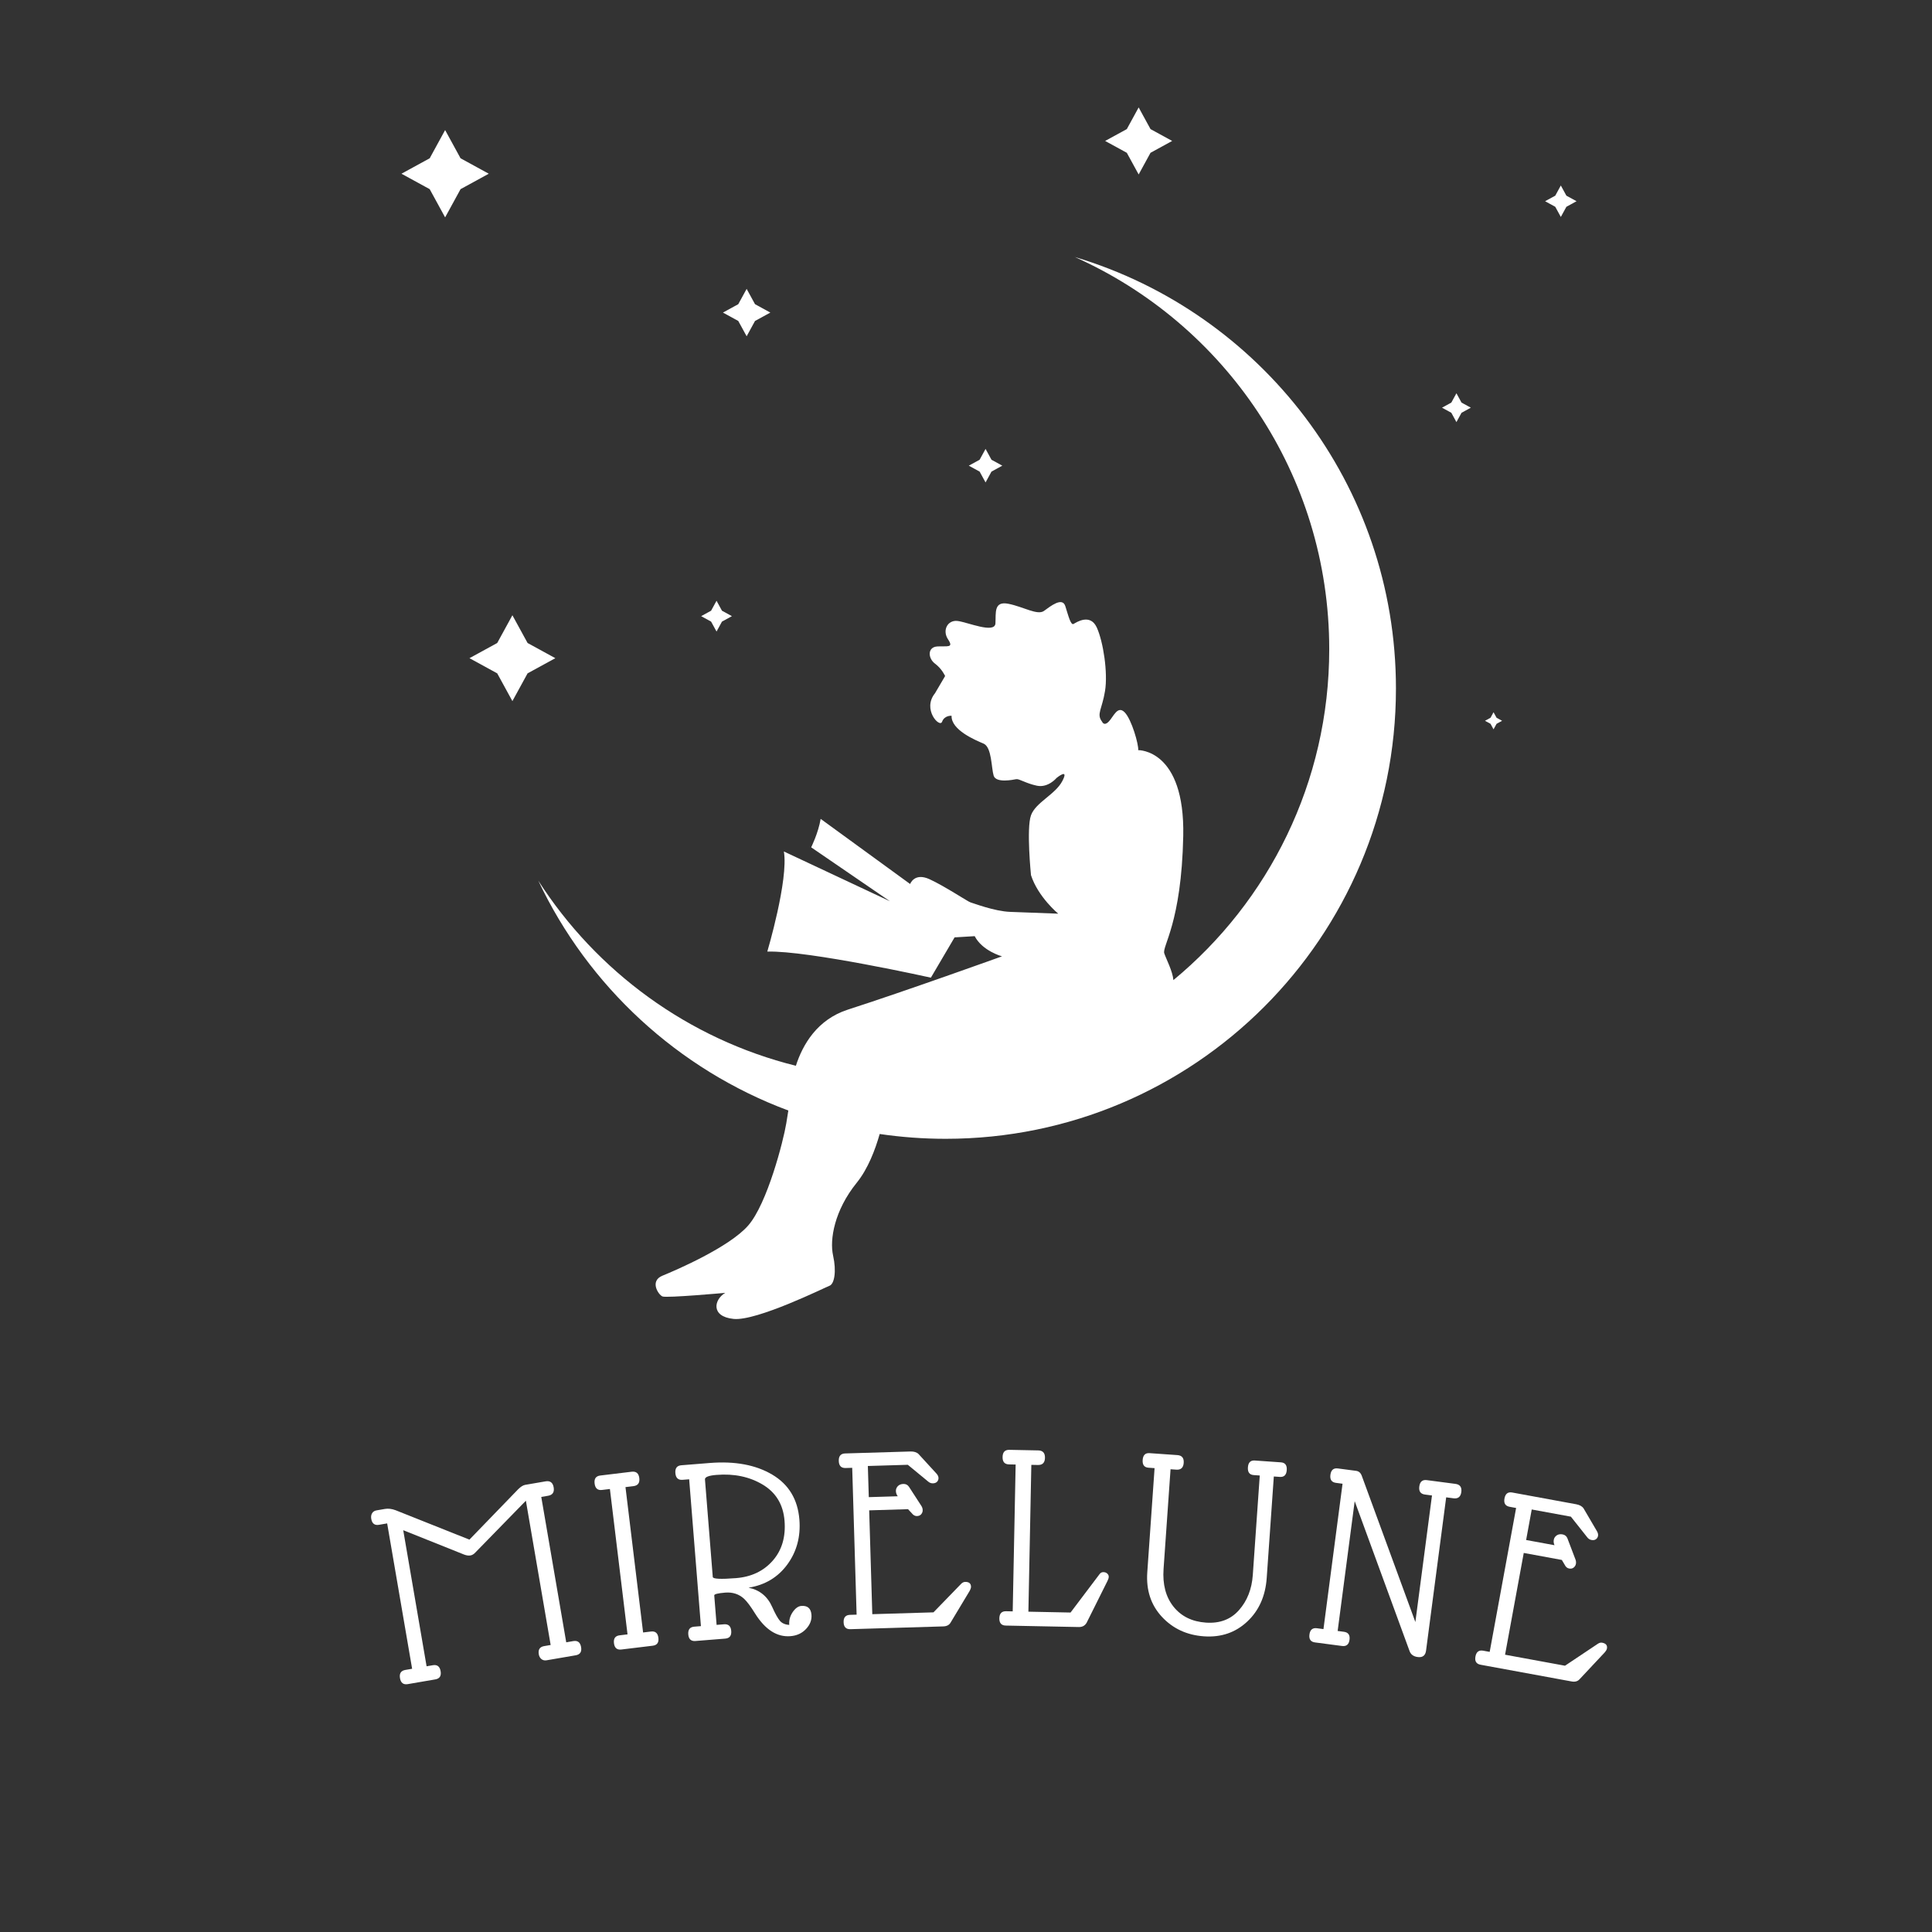 <svg xml:space="preserve" viewBox="0 0 1080 1080" height="1080" width="1080" version="1.1" xmlns:xlink="http://www.w3.org/1999/xlink" xmlns="http://www.w3.org/2000/svg">
<rect x="0" y="0" width="1080" height="1080" fill="#333333" stroke="none"/>
<desc>Created with Fabric.js 5.2.4</desc>
<defs>
</defs>
<rect fill="transparent" height="100%" width="100%" y="0" x="0"></rect>
<g id="5638ef84-1ee5-46fc-a68d-e722ce4631b0" transform="matrix(1 0 0 1 540 540)">
<rect height="1080" width="1080" ry="0" rx="0" y="-540" x="-540" style="stroke: none; stroke-width: 1; stroke-dasharray: none; stroke-linecap: butt; stroke-dashoffset: 0; stroke-linejoin: miter; stroke-miterlimit: 4; fill: rgb(255,255,255); fill-rule: nonzero; opacity: 1; visibility: hidden;"></rect>
</g>
<g id="2305391e-43f3-4392-9b2d-f2251fe45ebd" transform="matrix(1 0 0 1 540 540)">
</g>
<g transform="matrix(2.61 0 0 2.61 559.65 501.87)">
<g style="">
		<g transform="matrix(0.15 0 0 0.15 -7.29 -23.51)">
<path stroke-linecap="round" d="M 2621.41 858.65 C 2835.51 954.22 2984.71 1168.93 2984.71 1418.62 C 2984.71 1608.83 2898.17 1778.74 2762.2 1891.12 C 2761.18 1878.51 2751.74 1860.67 2749.18 1852.97 C 2745.8 1842.82 2773.69 1809.8 2776.25 1685.42 C 2778.81 1561.04 2711.96 1562.78 2711.96 1562.78 C 2712.78 1555.19 2702.63 1518.79 2692.48 1508.64 C 2682.33 1498.49 2676.48 1515.41 2669.72 1522.18 C 2662.95 1528.95 2660.39 1522.18 2660.39 1522.18 C 2651.88 1511.21 2660.39 1504.44 2664.59 1478.19 C 2668.8 1451.94 2662.03 1407.95 2652.8 1387.65 C 2643.47 1367.35 2623.99 1380.06 2619.78 1382.52 C 2615.58 1385.08 2612.19 1370.73 2607.88 1357.19 C 2603.68 1343.65 2586.76 1357.19 2577.42 1363.96 C 2568.19 1370.73 2547.89 1358.01 2526.66 1353.81 C 2505.54 1349.61 2508.92 1366.52 2508.1 1381.7 C 2507.28 1396.98 2468.32 1380.06 2453.96 1378.32 C 2439.6 1376.68 2431.91 1391.86 2440.43 1404.57 C 2448.84 1417.28 2439.61 1413.9 2425.15 1414.72 C 2410.79 1415.54 2411.61 1431.64 2421.77 1439.23 C 2431.92 1446.82 2436.23 1456.97 2436.23 1456.97 L 2421.77 1481.58 C 2403.21 1504.45 2428.54 1531.52 2431.92 1522.19 C 2435.3 1512.86 2445.46 1513.68 2445.46 1513.68 C 2444.64 1533.98 2479.3 1548.44 2491.19 1553.47 C 2502.98 1558.6 2502.16 1588.13 2505.54 1599.2 C 2508.92 1610.17 2533.43 1605.04 2537.74 1604.22 C 2541.94 1603.4 2551.27 1610.17 2567.27 1613.55 C 2583.37 1616.93 2595.26 1602.58 2595.26 1602.58 C 2595.26 1602.58 2613.82 1587.3 2603.67 1606.78 C 2593.52 1626.26 2565.63 1637.23 2558.86 1655.79 C 2552.09 1674.45 2558.86 1741.31 2558.86 1741.31 C 2569.01 1772.58 2597.72 1796.27 2597.72 1796.27 C 2597.72 1796.27 2552.09 1794.53 2529.22 1793.71 C 2506.35 1792.89 2475.9 1780.99 2472.52 1780.17 C 2469.14 1779.35 2436.22 1757.3 2414.18 1747.15 C 2392.24 1737 2386.29 1753.92 2386.29 1753.92 L 2258.53 1660.92 C 2255.15 1681.22 2244.99 1701.53 2244.99 1701.53 L 2357.48 1778.54 L 2206.03 1707.48 C 2212.8 1748.09 2182.34 1850.42 2182.34 1850.42 C 2240.79 1848.68 2415.92 1887.64 2415.92 1887.64 L 2449.76 1830.12 L 2478.47 1828.38 C 2489.44 1849.61 2517.44 1857.19 2517.44 1857.19 C 2517.44 1857.19 2378.7 1907.13 2297.39 1933.27 C 2253.5 1947.42 2232.79 1983.41 2223.15 2013.46 C 2069.34 1975.21 1938.6 1878.83 1855.34 1749.11 C 1926.61 1899.95 2054.88 2018.69 2212.38 2077.34 C 2211.66 2082.26 2210.64 2088.41 2209.41 2095.8 C 2205.21 2121.13 2182.34 2209.93 2155.27 2241.3 C 2128.2 2272.57 2051.29 2305.59 2032.63 2313.18 C 2014.07 2320.77 2026.68 2340.25 2032.63 2342.81 C 2038.58 2345.27 2122.35 2337.68 2122.35 2337.68 C 2106.25 2347.01 2101.12 2371.52 2134.14 2374.9 C 2167.16 2378.28 2264.47 2330.09 2271.24 2327.53 C 2278.01 2324.97 2281.39 2307.23 2276.26 2284.36 C 2271.24 2261.6 2278 2220.07 2310.1 2180.38 C 2326.1 2160.59 2336.45 2133.31 2342.81 2110.86 C 2373.57 2115.37 2405.05 2117.73 2437.04 2117.73 C 2792.13 2117.73 3079.96 1829.9 3079.96 1474.81 C 3079.97 1183.8 2886.68 937.91 2621.41 858.65 z" transform="translate(-2467.65, -1616.86)" style="stroke: none; stroke-width: 1; stroke-dasharray: none; stroke-linecap: butt; stroke-dashoffset: 0; stroke-linejoin: miter; stroke-miterlimit: 4; fill: rgb(255,255,255); fill-rule: nonzero; opacity: 1;"></path>
</g>
		<g transform="matrix(0.15 0 0 0.15 -104.68 -51.32)">
<polygon points="21.67,-21.67 0,-61.3 -21.68,-21.67 -61.3,0 -21.68,21.67 0,61.3 21.67,21.67 61.3,0" style="stroke: none; stroke-width: 1; stroke-dasharray: none; stroke-linecap: butt; stroke-dashoffset: 0; stroke-linejoin: miter; stroke-miterlimit: 4; fill: rgb(255,255,255); fill-rule: nonzero; opacity: 1;"></polygon>
</g>
		<g transform="matrix(0.15 0 0 0.15 -60.96 -60.32)">
<polygon points="0.01,21.97 7.77,7.78 21.97,0 7.77,-7.77 0.01,-21.97 -7.76,-7.77 -21.97,0 -7.76,7.78" style="stroke: none; stroke-width: 1; stroke-dasharray: none; stroke-linecap: butt; stroke-dashoffset: 0; stroke-linejoin: miter; stroke-miterlimit: 4; fill: rgb(255,255,255); fill-rule: nonzero; opacity: 1;"></polygon>
</g>
		<g transform="matrix(0.15 0 0 0.15 -54.51 -125.34)">
<polygon points="0,33.84 11.96,11.96 33.84,0 11.96,-11.97 0,-33.84 -11.97,-11.97 -33.84,0 -11.97,11.96" style="stroke: none; stroke-width: 1; stroke-dasharray: none; stroke-linecap: butt; stroke-dashoffset: 0; stroke-linejoin: miter; stroke-miterlimit: 4; fill: rgb(255,255,255); fill-rule: nonzero; opacity: 1;"></polygon>
</g>
		<g transform="matrix(0.15 0 0 0.15 -3.34 -92.55)">
<polygon points="0,23.93 8.46,8.46 23.92,0 8.46,-8.46 0,-23.93 -8.47,-8.46 -23.93,0 -8.47,8.46" style="stroke: none; stroke-width: 1; stroke-dasharray: none; stroke-linecap: butt; stroke-dashoffset: 0; stroke-linejoin: miter; stroke-miterlimit: 4; fill: rgb(255,255,255); fill-rule: nonzero; opacity: 1;"></polygon>
</g>
		<g transform="matrix(0.15 0 0 0.15 29.45 -162.1)">
<polygon points="0.01,47.86 16.93,16.92 47.86,0 16.93,-16.91 0.01,-47.86 -16.91,-16.91 -47.86,0 -16.91,16.92" style="stroke: none; stroke-width: 1; stroke-dasharray: none; stroke-linecap: butt; stroke-dashoffset: 0; stroke-linejoin: miter; stroke-miterlimit: 4; fill: rgb(255,255,255); fill-rule: nonzero; opacity: 1;"></polygon>
</g>
		<g transform="matrix(0.15 0 0 0.15 97.51 -104.97)">
<polygon points="0,-20.58 -7.28,-7.28 -20.58,0 -7.28,7.28 0,20.58 7.28,7.28 20.58,0 7.28,-7.28" style="stroke: none; stroke-width: 1; stroke-dasharray: none; stroke-linecap: butt; stroke-dashoffset: 0; stroke-linejoin: miter; stroke-miterlimit: 4; fill: rgb(255,255,255); fill-rule: nonzero; opacity: 1;"></polygon>
</g>
		<g transform="matrix(0.15 0 0 0.15 -119.09 -155.08)">
<polygon points="22.04,-22.03 0,-62.33 -22.03,-22.03 -62.33,0 -22.03,22.04 0,62.33 22.04,22.04 62.33,0" style="stroke: none; stroke-width: 1; stroke-dasharray: none; stroke-linecap: butt; stroke-dashoffset: 0; stroke-linejoin: miter; stroke-miterlimit: 4; fill: rgb(255,255,255); fill-rule: nonzero; opacity: 1;"></polygon>
</g>
		<g transform="matrix(0.15 0 0 0.15 105.46 -37.91)">
<polygon points="-0.01,-12.21 -4.32,-4.32 -12.2,0 -4.32,4.31 -0.01,12.2 4.32,4.31 12.2,0 4.32,-4.32" style="stroke: none; stroke-width: 1; stroke-dasharray: none; stroke-linecap: butt; stroke-dashoffset: 0; stroke-linejoin: miter; stroke-miterlimit: 4; fill: rgb(255,255,255); fill-rule: nonzero; opacity: 1;"></polygon>
</g>
		<g transform="matrix(0.15 0 0 0.15 119.87 -149.19)">
<polygon points="7.94,-7.93 0,-22.46 -7.94,-7.93 -22.46,0 -7.94,7.95 0,22.46 7.94,7.95 22.46,0" style="stroke: none; stroke-width: 1; stroke-dasharray: none; stroke-linecap: butt; stroke-dashoffset: 0; stroke-linejoin: miter; stroke-miterlimit: 4; fill: rgb(255,255,255); fill-rule: nonzero; opacity: 1;"></polygon>
</g>
		<g transform="matrix(0.99 -0.17 0.17 0.99 -112.44 146.72)">
<path stroke-linecap="round" d="M 38 -34.52 L 38 -3.07 L 39.53 -3.07 Q 40.95 -3.07 40.95 -1.53 Q 40.95 0 39.53 0 L 39.53 0 L 33.22 0 Q 32.57 0 32.18 -0.44 Q 31.8 -0.89 31.8 -1.53 L 31.8 -1.53 Q 31.8 -3.07 33.22 -3.07 L 33.22 -3.07 L 34.63 -3.07 L 34.63 -34.28 L 22.18 -25.25 Q 21.59 -24.78 21 -24.78 Q 20.41 -24.78 19.71 -25.19 L 19.71 -25.19 L 7.79 -32.51 L 7.79 -3.07 L 9.15 -3.07 Q 10.56 -3.07 10.56 -1.53 Q 10.56 0 9.15 0 L 9.15 0 L 3.19 0 Q 1.77 0 1.77 -1.53 Q 1.77 -3.07 3.19 -3.07 L 3.19 -3.07 L 4.66 -3.07 L 4.66 -34.52 L 2.89 -34.52 Q 1.48 -34.52 1.48 -36.05 L 1.48 -36.05 Q 1.48 -36.76 1.86 -37.2 Q 2.24 -37.64 2.89 -37.64 L 2.89 -37.64 L 4.72 -37.64 Q 5.78 -37.64 6.9 -36.99 L 6.9 -36.99 L 21.36 -28.14 L 33.45 -36.99 Q 34.4 -37.64 35.05 -37.64 L 35.05 -37.64 L 39.47 -37.64 Q 40.95 -37.64 40.95 -36.08 Q 40.95 -34.52 39.47 -34.52 L 39.47 -34.52 L 38 -34.52 Z" transform="translate(-21.22, 18.82)" style="stroke: none; stroke-width: 1; stroke-dasharray: none; stroke-linecap: butt; stroke-dashoffset: 0; stroke-linejoin: miter; stroke-miterlimit: 4; fill: rgb(255,255,255); fill-rule: nonzero; opacity: 1;"></path>
</g>
		<g transform="matrix(0.99 -0.12 0.12 0.99 -80.21 141.96)">
<path stroke-linecap="round" d="M 2.89 -3.07 L 4.6 -3.07 L 4.6 -34.52 L 2.89 -34.52 Q 1.48 -34.52 1.48 -36.08 Q 1.48 -37.64 2.89 -37.64 L 2.89 -37.64 L 9.68 -37.64 Q 11.15 -37.64 11.15 -36.08 Q 11.15 -34.52 9.68 -34.52 L 9.68 -34.52 L 7.97 -34.52 L 7.97 -3.07 L 9.68 -3.07 Q 11.09 -3.07 11.09 -1.53 Q 11.09 0 9.68 0 L 9.68 0 L 2.89 0 Q 1.48 0 1.48 -1.53 Q 1.48 -3.07 2.89 -3.07 L 2.89 -3.07 Z" transform="translate(-6.32, 18.82)" style="stroke: none; stroke-width: 1; stroke-dasharray: none; stroke-linecap: butt; stroke-dashoffset: 0; stroke-linejoin: miter; stroke-miterlimit: 4; fill: rgb(255,255,255); fill-rule: nonzero; opacity: 1;"></path>
</g>
		<g transform="matrix(1 -0.08 0.08 1 -55.09 139.71)">
<path stroke-linecap="round" d="M 23.13 -1.83 Q 23.13 -3.3 24.07 -4.48 Q 25.02 -5.66 26.02 -5.66 L 26.02 -5.66 Q 28.03 -5.66 28.03 -3.6 L 28.03 -3.6 Q 28.03 -1.95 26.64 -0.68 Q 25.25 0.59 23.19 0.59 L 23.19 0.59 Q 18.88 0.59 16.05 -4.84 L 16.05 -4.84 Q 14.87 -7.14 13.98 -8.14 L 13.98 -8.14 Q 12.45 -9.79 10.06 -9.79 Q 7.67 -9.79 7.67 -9.38 L 7.67 -9.38 L 7.67 -3.07 L 9.26 -3.07 Q 10.68 -3.07 10.68 -1.53 Q 10.68 0 9.26 0 L 9.26 0 L 2.89 0 Q 1.48 0 1.48 -1.53 Q 1.48 -3.07 2.89 -3.07 L 2.89 -3.07 L 4.31 -3.07 L 4.31 -34.52 L 2.89 -34.52 Q 1.48 -34.52 1.48 -36.08 Q 1.48 -37.64 2.89 -37.64 L 2.89 -37.64 L 8.97 -37.64 Q 17.05 -37.64 22.07 -34.1 Q 27.08 -30.56 27.08 -24.07 L 27.08 -24.07 Q 27.08 -18.59 23.75 -14.72 Q 20.41 -10.86 15.1 -10.44 L 15.1 -10.44 Q 18.59 -9.44 19.82 -5.9 L 19.82 -5.9 Q 20.59 -3.72 21.21 -2.86 Q 21.83 -2.01 23.13 -1.83 L 23.13 -1.83 Z M 12.6 -12.69 Q 17.52 -12.69 20.71 -15.78 Q 23.9 -18.88 23.9 -24.07 Q 23.9 -29.26 19.88 -32.13 Q 15.87 -34.99 10.21 -34.99 L 10.21 -34.99 Q 7.67 -34.99 7.67 -34.22 L 7.67 -34.22 L 7.67 -13.33 Q 7.67 -12.69 12.6 -12.69 Z" transform="translate(-14.76, 18.52)" style="stroke: none; stroke-width: 1; stroke-dasharray: none; stroke-linecap: butt; stroke-dashoffset: 0; stroke-linejoin: miter; stroke-miterlimit: 4; fill: rgb(255,255,255); fill-rule: nonzero; opacity: 1;"></path>
</g>
		<g transform="matrix(1 -0.03 0.03 1 -20.52 137.46)">
<path stroke-linecap="round" d="M 7.67 -25.31 L 7.67 -3.07 L 20.77 -3.07 L 26.85 -8.97 Q 27.26 -9.38 27.73 -9.38 L 27.73 -9.38 Q 28.97 -9.38 28.97 -8.32 L 28.97 -8.32 Q 28.97 -7.97 28.62 -7.38 L 28.62 -7.38 L 24.37 -0.77 Q 23.9 0 22.77 0 L 22.77 0 L 2.89 0 Q 1.48 0 1.48 -1.53 Q 1.48 -3.07 2.89 -3.07 L 2.89 -3.07 L 4.31 -3.07 L 4.31 -34.52 L 2.89 -34.52 Q 1.48 -34.52 1.48 -36.08 Q 1.48 -37.64 2.89 -37.64 L 2.89 -37.64 L 16.87 -37.64 Q 18 -37.64 18.59 -37.05 L 18.59 -37.05 L 22.3 -32.75 Q 22.71 -32.27 22.71 -31.8 Q 22.71 -31.33 22.39 -31 Q 22.07 -30.68 21.48 -30.68 Q 20.89 -30.68 20.41 -31.15 L 20.41 -31.15 L 16.23 -34.81 L 7.67 -34.81 L 7.67 -28.14 L 13.87 -28.14 Q 13.51 -28.67 13.51 -29.26 Q 13.51 -29.85 13.95 -30.3 Q 14.4 -30.74 15.16 -30.74 Q 15.93 -30.74 16.34 -30.09 L 16.34 -30.09 L 18.88 -25.9 Q 19.12 -25.49 19.12 -25.02 Q 19.12 -24.54 18.79 -24.16 Q 18.47 -23.78 17.85 -23.78 Q 17.23 -23.78 16.76 -24.43 L 16.76 -24.43 L 15.99 -25.31 L 7.67 -25.31 Z" transform="translate(-15.22, 18.82)" style="stroke: none; stroke-width: 1; stroke-dasharray: none; stroke-linecap: butt; stroke-dashoffset: 0; stroke-linejoin: miter; stroke-miterlimit: 4; fill: rgb(255,255,255); fill-rule: nonzero; opacity: 1;"></path>
</g>
		<g transform="matrix(1 0.02 -0.02 1 11.58 137.26)">
<path stroke-linecap="round" d="M 7.67 -34.52 L 7.67 -3.07 L 16.7 -3.07 L 22.77 -11.45 Q 23.07 -11.86 23.57 -11.86 Q 24.07 -11.86 24.4 -11.56 Q 24.72 -11.27 24.72 -10.89 Q 24.72 -10.5 24.49 -10.03 L 24.49 -10.03 L 20.18 -0.94 Q 19.65 0 18.53 0 L 18.53 0 L 2.89 0 Q 1.48 0 1.48 -1.53 Q 1.48 -3.07 2.89 -3.07 L 2.89 -3.07 L 4.31 -3.07 L 4.31 -34.52 L 2.89 -34.52 Q 1.48 -34.52 1.48 -36.08 Q 1.48 -37.64 2.89 -37.64 L 2.89 -37.64 L 9.09 -37.64 Q 10.56 -37.64 10.56 -36.08 Q 10.56 -34.52 9.09 -34.52 L 9.09 -34.52 L 7.67 -34.52 Z" transform="translate(-13.1, 18.82)" style="stroke: none; stroke-width: 1; stroke-dasharray: none; stroke-linecap: butt; stroke-dashoffset: 0; stroke-linejoin: miter; stroke-miterlimit: 4; fill: rgb(255,255,255); fill-rule: nonzero; opacity: 1;"></path>
</g>
		<g transform="matrix(1 0.07 -0.07 1 44.51 139.05)">
<path stroke-linecap="round" d="M 25.08 -37.64 L 30.68 -37.64 Q 32.04 -37.64 32.04 -36.08 Q 32.04 -34.52 30.68 -34.52 L 30.68 -34.52 L 29.38 -34.52 L 29.38 -12.8 Q 29.38 -6.96 25.87 -3.19 Q 22.36 0.59 16.87 0.59 Q 11.39 0.59 7.61 -2.95 Q 3.84 -6.49 3.84 -12.21 L 3.84 -12.21 L 3.84 -34.52 L 2.54 -34.52 Q 1.18 -34.52 1.18 -36.08 Q 1.18 -37.64 2.54 -37.64 L 2.54 -37.64 L 8.5 -37.64 Q 9.97 -37.64 9.97 -36.08 Q 9.97 -34.52 8.5 -34.52 L 8.5 -34.52 L 7.26 -34.52 L 7.26 -13.16 Q 7.26 -8.2 9.94 -5.28 Q 12.63 -2.36 17.08 -2.36 Q 21.54 -2.36 23.95 -5.52 Q 26.37 -8.67 26.37 -13.22 L 26.37 -13.22 L 26.37 -34.52 L 25.08 -34.52 Q 23.72 -34.52 23.72 -36.08 Q 23.72 -37.64 25.08 -37.64 L 25.08 -37.64 Z" transform="translate(-16.61, 18.52)" style="stroke: none; stroke-width: 1; stroke-dasharray: none; stroke-linecap: butt; stroke-dashoffset: 0; stroke-linejoin: miter; stroke-miterlimit: 4; fill: rgb(255,255,255); fill-rule: nonzero; opacity: 1;"></path>
</g>
		<g transform="matrix(0.99 0.13 -0.13 0.99 82.28 142.63)">
<path stroke-linecap="round" d="M 22.13 -37.64 L 28.32 -37.64 Q 29.8 -37.64 29.8 -36.08 Q 29.8 -34.52 28.32 -34.52 L 28.32 -34.52 L 26.73 -34.52 L 26.73 -1.36 Q 26.73 0.24 25.13 0.24 L 25.13 0.24 Q 23.72 0.24 23.19 -0.89 L 23.19 -0.89 L 7.38 -31.15 L 7.38 -3.07 L 8.73 -3.07 Q 10.15 -3.07 10.15 -1.53 Q 10.15 0 8.73 0 L 8.73 0 L 2.89 0 Q 1.48 0 1.48 -1.53 Q 1.48 -3.07 2.89 -3.07 L 2.89 -3.07 L 4.31 -3.07 L 4.31 -34.52 L 2.89 -34.52 Q 1.48 -34.52 1.48 -36.08 Q 1.48 -37.64 2.89 -37.64 L 2.89 -37.64 L 6.84 -37.64 Q 7.73 -37.64 8.2 -36.7 L 8.2 -36.7 L 23.66 -7.14 L 23.66 -34.52 L 22.13 -34.52 Q 20.71 -34.52 20.71 -36.08 Q 20.71 -37.64 22.13 -37.64 L 22.13 -37.64 Z" transform="translate(-15.64, 18.7)" style="stroke: none; stroke-width: 1; stroke-dasharray: none; stroke-linecap: butt; stroke-dashoffset: 0; stroke-linejoin: miter; stroke-miterlimit: 4; fill: rgb(255,255,255); fill-rule: nonzero; opacity: 1;"></path>
</g>
		<g transform="matrix(0.98 0.18 -0.18 0.98 118.16 148.04)">
<path stroke-linecap="round" d="M 7.67 -25.31 L 7.67 -3.07 L 20.77 -3.07 L 26.85 -8.97 Q 27.26 -9.38 27.73 -9.38 L 27.73 -9.38 Q 28.97 -9.38 28.97 -8.32 L 28.97 -8.32 Q 28.97 -7.97 28.62 -7.38 L 28.62 -7.38 L 24.37 -0.77 Q 23.9 0 22.77 0 L 22.77 0 L 2.89 0 Q 1.48 0 1.48 -1.53 Q 1.48 -3.07 2.89 -3.07 L 2.89 -3.07 L 4.31 -3.07 L 4.31 -34.52 L 2.89 -34.52 Q 1.48 -34.52 1.48 -36.08 Q 1.48 -37.64 2.89 -37.64 L 2.89 -37.64 L 16.87 -37.64 Q 18 -37.64 18.59 -37.05 L 18.59 -37.05 L 22.3 -32.75 Q 22.71 -32.27 22.71 -31.8 Q 22.71 -31.33 22.39 -31 Q 22.07 -30.68 21.48 -30.68 Q 20.89 -30.68 20.41 -31.15 L 20.41 -31.15 L 16.23 -34.81 L 7.67 -34.81 L 7.67 -28.14 L 13.87 -28.14 Q 13.51 -28.67 13.51 -29.26 Q 13.51 -29.85 13.95 -30.3 Q 14.4 -30.74 15.16 -30.74 Q 15.93 -30.74 16.34 -30.09 L 16.34 -30.09 L 18.88 -25.9 Q 19.12 -25.49 19.12 -25.02 Q 19.12 -24.54 18.79 -24.16 Q 18.47 -23.78 17.85 -23.78 Q 17.23 -23.78 16.76 -24.43 L 16.76 -24.43 L 15.99 -25.31 L 7.67 -25.31 Z" transform="translate(-15.22, 18.82)" style="stroke: none; stroke-width: 1; stroke-dasharray: none; stroke-linecap: butt; stroke-dashoffset: 0; stroke-linejoin: miter; stroke-miterlimit: 4; fill: rgb(255,255,255); fill-rule: nonzero; opacity: 1;"></path>
</g>
</g>
</g>
</svg>